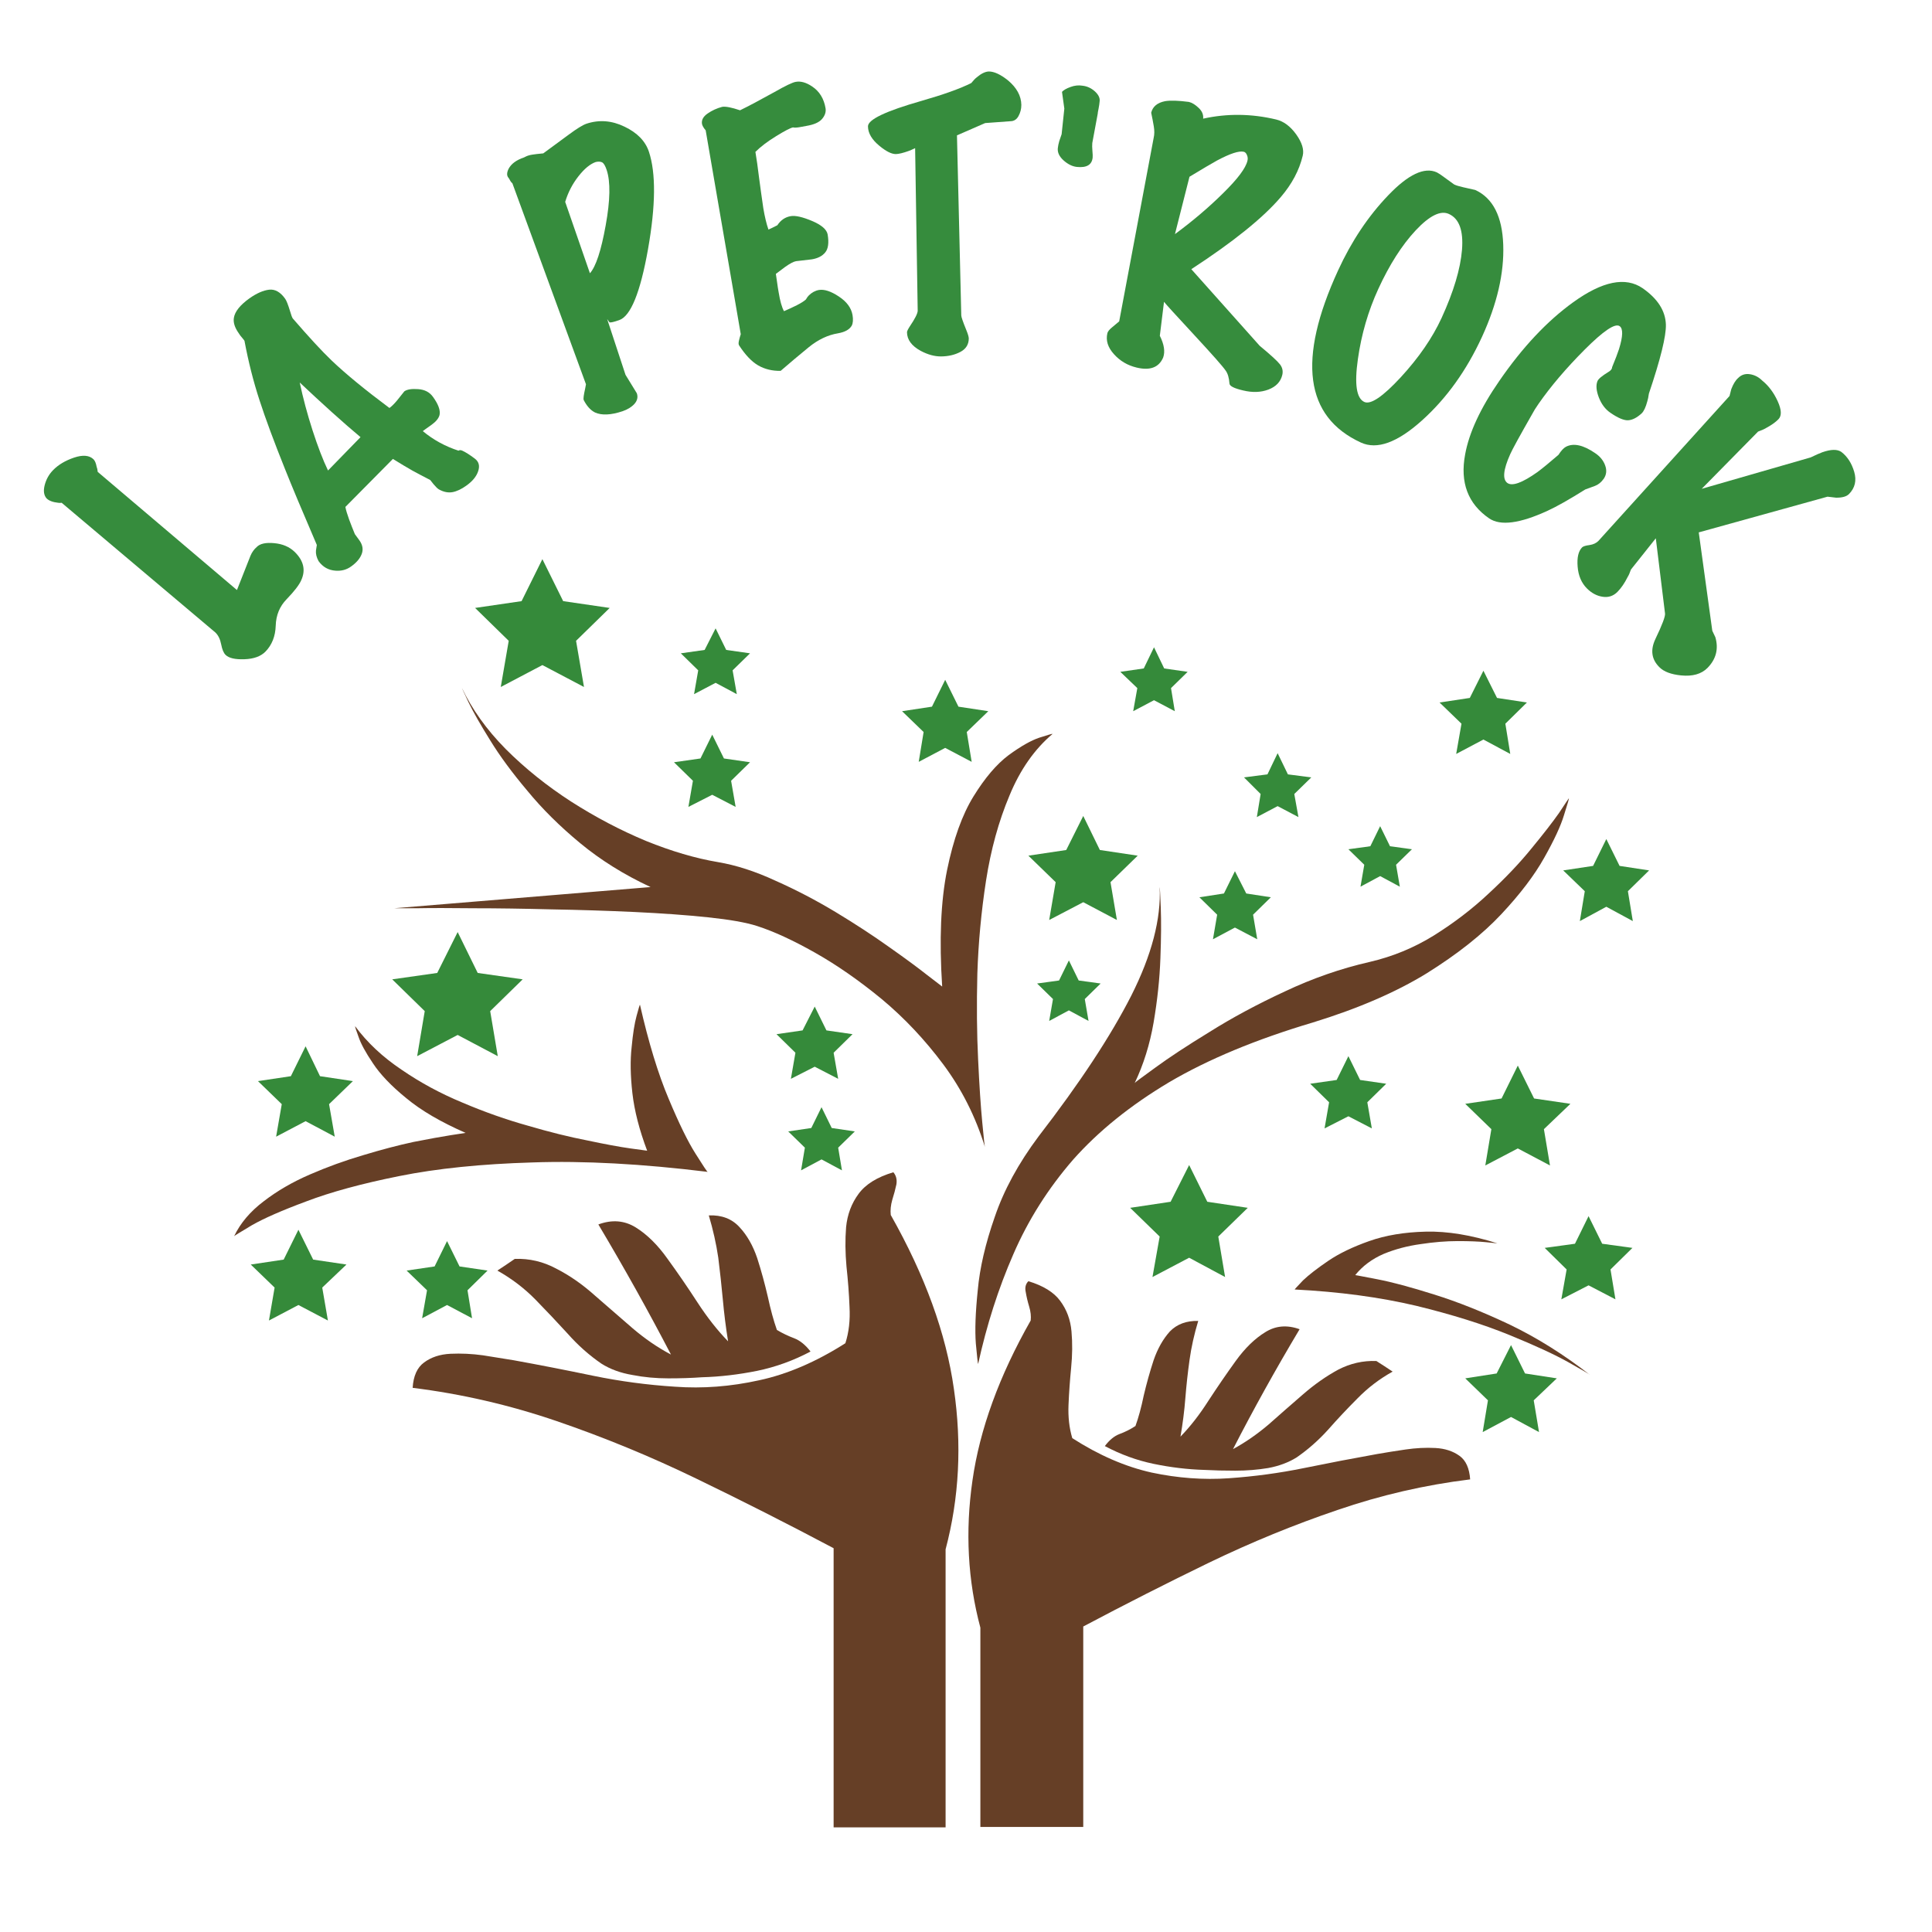 <svg version="1.0" preserveAspectRatio="xMidYMid meet" height="500" viewBox="0 0 375 375" zoomAndPan="magnify" width="500" xmlns:xlink="http://www.w3.org/1999/xlink" xmlns="http://www.w3.org/2000/svg"><defs><clipPath id="ad08f5211b"><path clip-rule="nonzero" d="M 168 13.473 L 199 13.473 L 199 70 L 168 70 Z M 168 13.473"></path></clipPath></defs><path fill-rule="evenodd" fill-opacity="1" d="M 251.664 282.891 C 250.098 283.863 248.258 284.555 246.156 284.945 C 244.102 285.285 241.977 285.457 239.77 285.457 C 237.617 285.457 235.609 285.41 233.75 285.309 C 230.52 285.215 227.242 284.824 223.914 284.133 C 220.637 283.453 217.48 282.297 214.449 280.684 C 215.324 279.512 216.281 278.727 217.309 278.34 C 218.383 277.945 219.41 277.43 220.391 276.789 C 220.977 275.18 221.52 273.195 222.004 270.848 C 222.547 268.543 223.18 266.273 223.914 264.023 C 224.695 261.762 225.746 259.906 227.066 258.438 C 228.441 257.023 230.273 256.336 232.574 256.391 C 231.793 258.98 231.23 261.5 230.891 263.945 C 230.543 266.441 230.273 268.914 230.078 271.363 C 229.887 273.859 229.562 276.348 229.129 278.852 C 231.031 276.895 232.844 274.57 234.559 271.875 C 236.32 269.184 238.082 266.613 239.844 264.172 C 241.652 261.668 243.566 259.812 245.57 258.586 C 247.578 257.312 249.805 257.121 252.254 258 C 247.602 265.785 243.297 273.543 239.328 281.27 C 241.676 280 243.977 278.41 246.227 276.5 C 248.434 274.547 250.637 272.609 252.84 270.707 C 255.094 268.742 257.391 267.129 259.738 265.855 C 262.094 264.637 264.559 264.07 267.156 264.172 C 268.23 264.852 269.281 265.539 270.312 266.227 C 267.766 267.641 265.488 269.379 263.484 271.434 C 261.477 273.445 259.566 275.473 257.762 277.527 C 255.898 279.586 253.867 281.371 251.664 282.891" fill="#663f26"></path><path fill-rule="evenodd" fill-opacity="1" d="M 200.055 256.312 C 200.152 255.48 200.055 254.574 199.758 253.594 C 199.461 252.621 199.246 251.688 199.098 250.805 C 198.898 249.918 199.074 249.215 199.609 248.68 C 202.496 249.555 204.555 250.828 205.781 252.496 C 207.055 254.207 207.785 256.191 207.977 258.438 C 208.176 260.695 208.152 263.043 207.906 265.492 C 207.668 267.938 207.496 270.336 207.398 272.684 C 207.297 275.035 207.543 277.188 208.129 279.145 C 213.316 282.473 218.453 284.699 223.551 285.828 C 228.59 286.898 233.578 287.27 238.523 286.926 C 243.469 286.582 248.336 285.926 253.133 284.945 C 257.922 283.965 262.652 283.059 267.301 282.227 C 268.965 281.934 270.801 281.641 272.809 281.348 C 274.809 281.055 276.75 280.953 278.605 281.055 C 280.465 281.152 282.027 281.664 283.309 282.59 C 284.527 283.473 285.211 284.992 285.355 287.148 C 276.598 288.223 268.012 290.199 259.594 293.094 C 251.219 295.934 242.926 299.332 234.699 303.297 C 226.531 307.258 218.383 311.398 210.258 315.703 L 210.258 354.609 L 190.289 354.609 L 190.289 315.926 C 187.844 306.777 187.328 297.254 188.754 287.363 C 190.168 277.43 193.938 267.078 200.055 256.312" fill="#663f26"></path><path fill-rule="evenodd" fill-opacity="1" d="M 116.73 264.68 C 118.441 265.762 120.445 266.496 122.746 266.883 C 125 267.324 127.32 267.539 129.723 267.539 C 132.07 267.539 134.25 267.473 136.258 267.324 C 139.781 267.23 143.352 266.805 146.973 266.078 C 150.543 265.34 153.996 264.094 157.324 262.332 C 156.352 261.059 155.293 260.199 154.168 259.762 C 152.992 259.32 151.871 258.785 150.797 258.145 C 150.156 256.336 149.57 254.184 149.031 251.688 C 148.441 249.145 147.762 246.648 146.973 244.199 C 146.141 241.75 144.996 239.742 143.527 238.176 C 142.059 236.566 140.074 235.809 137.578 235.906 C 138.406 238.691 139.023 241.434 139.418 244.125 C 139.758 246.867 140.051 249.555 140.297 252.199 C 140.539 254.895 140.879 257.609 141.32 260.348 C 139.27 258.246 137.285 255.727 135.375 252.793 C 133.469 249.855 131.531 247.035 129.578 244.348 C 127.668 241.652 125.613 239.625 123.41 238.25 C 121.211 236.883 118.781 236.684 116.141 237.664 C 121.184 246.133 125.883 254.551 130.234 262.918 C 127.645 261.551 125.148 259.836 122.746 257.781 C 120.305 255.68 117.879 253.57 115.477 251.469 C 113.082 249.316 110.586 247.578 107.996 246.254 C 105.449 244.879 102.754 244.25 99.918 244.348 C 98.789 245.129 97.668 245.883 96.543 246.617 C 99.328 248.188 101.801 250.07 103.957 252.273 C 106.105 254.477 108.191 256.68 110.199 258.879 C 112.199 261.137 114.379 263.066 116.73 264.68" fill="#663f26"></path><path fill-rule="evenodd" fill-opacity="1" d="M 172.895 235.828 C 172.793 234.906 172.895 233.918 173.188 232.891 C 173.527 231.816 173.797 230.812 173.992 229.883 C 174.137 228.953 173.941 228.168 173.402 227.535 C 170.273 228.465 168.02 229.855 166.652 231.723 C 165.277 233.578 164.473 235.734 164.227 238.176 C 164.031 240.625 164.062 243.172 164.301 245.816 C 164.59 248.504 164.797 251.121 164.891 253.672 C 165.035 256.262 164.766 258.609 164.086 260.719 C 158.402 264.34 152.824 266.738 147.344 267.91 C 141.812 269.137 136.383 269.547 131.043 269.16 C 125.66 268.82 120.352 268.109 115.113 267.031 C 109.93 265.953 104.785 264.945 99.699 264.023 C 97.934 263.727 95.953 263.406 93.75 263.066 C 91.598 262.766 89.488 262.672 87.441 262.766 C 85.383 262.867 83.672 263.438 82.301 264.465 C 80.973 265.438 80.238 267.078 80.094 269.379 C 89.59 270.555 98.914 272.711 108.066 275.84 C 117.215 278.973 126.254 282.688 135.156 287 C 144.062 291.305 152.945 295.809 161.805 300.508 L 161.805 354.688 L 183.539 354.688 L 183.539 300.727 C 186.184 290.742 186.715 280.367 185.152 269.602 C 183.633 258.832 179.543 247.578 172.895 235.828" fill="#663f26"></path><path fill-rule="evenodd" fill-opacity="1" d="M 189.852 264.754 C 189.797 264.703 189.648 263.383 189.41 260.789 C 189.211 258.199 189.336 254.746 189.781 250.441 C 190.168 246.133 191.266 241.383 193.082 236.203 C 194.844 231.012 197.68 225.797 201.598 220.559 C 209.574 210.23 215.57 201.129 219.582 193.25 C 223.551 185.371 225.383 178.344 225.09 172.176 C 225.137 172.273 225.211 173.625 225.305 176.215 C 225.406 178.762 225.383 182.016 225.234 185.98 C 225.09 189.996 224.648 194.156 223.914 198.465 C 223.18 202.719 221.953 206.637 220.246 210.211 C 220.289 210.109 221.637 209.109 224.285 207.195 C 226.875 205.293 230.371 202.992 234.777 200.297 C 239.137 197.555 244.008 194.934 249.387 192.441 C 254.77 189.895 260.254 187.988 265.836 186.715 C 270.285 185.684 274.445 183.973 278.312 181.578 C 282.227 179.129 285.781 176.414 288.957 173.426 C 292.188 170.441 294.953 167.531 297.254 164.695 C 299.555 161.898 301.344 159.598 302.613 157.789 C 303.836 155.93 304.477 154.977 304.523 154.93 C 304.57 154.977 304.254 156.082 303.566 158.23 C 302.934 160.332 301.656 163.074 299.75 166.457 C 297.84 169.879 295.051 173.551 291.383 177.465 C 287.711 181.375 282.887 185.199 276.918 188.922 C 270.945 192.594 263.578 195.77 254.824 198.465 C 243.809 201.738 234.512 205.602 226.926 210.062 C 219.379 214.562 213.176 219.582 208.273 225.109 C 203.434 230.695 199.562 236.805 196.68 243.465 C 193.793 250.07 191.52 257.164 189.852 264.758" fill="#663f26"></path><path fill-rule="evenodd" fill-opacity="1" d="M 191.172 222.617 C 191.117 222.516 190.949 220.922 190.656 217.848 C 190.363 214.812 190.09 210.746 189.852 205.656 C 189.605 200.613 189.551 195.066 189.703 188.992 C 189.898 182.973 190.461 176.949 191.387 170.938 C 192.324 164.91 193.836 159.41 195.941 154.414 C 197.996 149.422 200.785 145.43 204.312 142.445 C 204.266 142.398 203.402 142.641 201.742 143.18 C 200.129 143.719 198.148 144.84 195.793 146.559 C 193.445 148.316 191.172 150.988 188.969 154.559 C 186.762 158.129 185.047 162.902 183.828 168.875 C 182.605 174.895 182.285 182.434 182.875 191.488 C 182.828 191.441 181.871 190.707 180.008 189.289 C 178.148 187.82 175.652 185.98 172.523 183.781 C 169.438 181.578 165.988 179.328 162.172 177.02 C 158.352 174.723 154.461 172.691 150.5 170.938 C 146.586 169.121 142.867 167.926 139.34 167.332 C 134.984 166.598 130.332 165.227 125.395 163.227 C 120.445 161.164 115.602 158.621 110.855 155.586 C 106.16 152.551 101.918 149.152 98.152 145.383 C 94.434 141.613 91.598 137.648 89.641 133.492 C 89.641 133.539 90.074 134.496 90.961 136.355 C 91.891 138.266 93.285 140.707 95.145 143.695 C 97.004 146.727 99.406 149.984 102.336 153.457 C 105.223 156.984 108.656 160.387 112.617 163.66 C 116.582 166.941 121.133 169.781 126.277 172.176 L 76.492 176.293 C 76.594 176.293 78.039 176.293 80.828 176.293 C 83.672 176.238 87.387 176.238 91.988 176.293 C 96.586 176.293 101.602 176.367 107.039 176.508 C 112.523 176.605 117.91 176.777 123.188 177.02 C 128.473 177.273 133.223 177.605 137.43 178.051 C 141.637 178.492 144.824 179.051 146.973 179.746 C 150.156 180.773 153.875 182.48 158.137 184.883 C 162.387 187.277 166.727 190.293 171.133 193.914 C 175.535 197.582 179.523 201.816 183.098 206.609 C 186.668 211.406 189.355 216.742 191.172 222.617" fill="#663f26"></path><path fill-rule="evenodd" fill-opacity="1" d="M 137.363 227.461 C 137.262 227.461 136.48 226.285 135.008 223.938 C 133.539 221.633 131.801 218.086 129.793 213.289 C 127.742 208.445 125.883 202.352 124.215 195.012 C 124.168 195.012 123.945 195.746 123.551 197.215 C 123.164 198.633 122.844 200.641 122.602 203.238 C 122.312 205.773 122.359 208.766 122.746 212.188 C 123.141 215.617 124.098 219.332 125.613 223.352 C 125.559 223.352 124.484 223.203 122.383 222.91 C 120.273 222.617 117.484 222.098 114.008 221.363 C 110.488 220.684 106.652 219.727 102.488 218.504 C 98.277 217.328 94.047 215.84 89.781 214.023 C 85.531 212.262 81.59 210.137 77.961 207.641 C 74.297 205.188 71.285 202.375 68.938 199.199 C 68.883 199.246 69.109 199.934 69.594 201.254 C 70.035 202.574 70.969 204.285 72.391 206.391 C 73.805 208.539 75.961 210.797 78.848 213.145 C 81.73 215.547 85.578 217.793 90.375 219.895 C 90.328 219.895 89.371 220.043 87.508 220.336 C 85.648 220.629 83.23 221.07 80.238 221.656 C 77.258 222.297 74.004 223.156 70.477 224.223 C 66.957 225.258 63.504 226.508 60.129 227.977 C 56.746 229.441 53.766 231.176 51.168 233.184 C 48.574 235.145 46.664 237.395 45.445 239.945 C 45.445 239.891 46.598 239.18 48.898 237.809 C 51.199 236.492 54.715 234.945 59.465 233.184 C 64.215 231.375 70.234 229.73 77.527 228.27 C 84.82 226.801 93.434 225.922 103.363 225.629 C 113.297 225.281 124.633 225.898 137.363 227.461" fill="#663f26"></path><path fill-rule="evenodd" fill-opacity="1" d="M 251.293 250.289 C 251.293 250.242 251.836 249.652 252.91 248.527 C 254.035 247.453 255.68 246.18 257.828 244.719 C 259.938 243.289 262.574 242.02 265.758 240.895 C 268.938 239.77 272.609 239.156 276.773 239.062 C 280.93 238.961 285.559 239.719 290.648 241.336 C 290.594 241.336 289.859 241.258 288.445 241.109 C 287.027 240.969 285.195 240.895 282.938 240.895 C 280.684 240.895 278.285 241.094 275.746 241.48 C 273.199 241.828 270.801 242.461 268.547 243.391 C 266.297 244.371 264.465 245.738 263.043 247.5 C 263.137 247.5 264.582 247.77 267.371 248.312 C 270.168 248.852 273.812 249.824 278.312 251.246 C 282.867 252.66 287.789 254.625 293.066 257.121 C 298.352 259.668 303.543 262.918 308.633 266.883 C 308.582 266.785 307.219 265.977 304.523 264.465 C 301.828 262.941 297.965 261.16 292.922 259.102 C 287.883 257.047 281.863 255.156 274.859 253.449 C 267.812 251.789 259.961 250.73 251.293 250.289" fill="#663f26"></path><path fill-rule="evenodd" fill-opacity="1" d="M 105.277 108.531 L 109.312 116.68 L 118.34 118 L 111.812 124.383 L 113.352 133.344 L 105.277 129.09 L 97.199 133.344 L 98.742 124.383 L 92.215 118 L 101.238 116.68 L 105.277 108.531" fill="#358a3a"></path><path fill-rule="evenodd" fill-opacity="1" d="M 88.832 180.914 L 92.723 188.848 L 101.453 190.09 L 95.145 196.258 L 96.617 205 L 88.832 200.883 L 80.973 205 L 82.441 196.258 L 76.129 190.09 L 84.867 188.848 L 88.832 180.914" fill="#358a3a"></path><path fill-rule="evenodd" fill-opacity="1" d="M 294.605 206.832 L 297.766 213.215 L 304.816 214.25 L 299.672 219.168 L 300.852 226.215 L 294.605 222.91 L 288.297 226.215 L 289.473 219.168 L 284.406 214.25 L 291.453 213.215 L 294.605 206.832" fill="#358a3a"></path><path fill-rule="evenodd" fill-opacity="1" d="M 311.785 162.859 L 314.359 168.07 L 320.09 168.945 L 315.973 172.984 L 316.93 178.785 L 311.785 176 L 306.648 178.785 L 307.605 172.984 L 303.418 168.945 L 309.219 168.07 L 311.785 162.859" fill="#358a3a"></path><path fill-rule="evenodd" fill-opacity="1" d="M 247.988 146.191 L 249.98 150.305 L 254.523 150.891 L 251.219 154.117 L 252.027 158.598 L 247.988 156.469 L 243.953 158.598 L 244.688 154.117 L 241.461 150.891 L 246.012 150.305 L 247.988 146.191" fill="#358a3a"></path><path fill-rule="evenodd" fill-opacity="1" d="M 287.93 130.188 L 290.57 135.469 L 296.371 136.355 L 292.188 140.469 L 293.141 146.34 L 287.93 143.543 L 282.645 146.34 L 283.672 140.469 L 279.418 136.355 L 285.289 135.469 L 287.93 130.188" fill="#358a3a"></path><path fill-rule="evenodd" fill-opacity="1" d="M 293.289 261.082 L 296.008 266.59 L 302.176 267.539 L 297.695 271.805 L 298.723 277.969 L 293.289 275.035 L 287.789 277.969 L 288.809 271.805 L 284.406 267.539 L 290.5 266.59 L 293.289 261.082" fill="#358a3a"></path><path fill-rule="evenodd" fill-opacity="1" d="M 230.812 226.137 L 234.336 233.262 L 242.191 234.438 L 236.469 240.012 L 237.789 247.871 L 230.812 244.125 L 223.695 247.871 L 225.09 240.012 L 219.363 234.438 L 227.215 233.262 L 230.812 226.137" fill="#358a3a"></path><path fill-rule="evenodd" fill-opacity="1" d="M 261.723 205 L 263.996 209.621 L 269.062 210.355 L 265.395 213.953 L 266.273 219.023 L 261.723 216.668 L 257.094 219.023 L 257.977 213.953 L 254.309 210.355 L 259.445 209.621 L 261.723 205" fill="#358a3a"></path><path fill-rule="evenodd" fill-opacity="1" d="M 308.34 236.051 L 310.984 241.41 L 316.855 242.215 L 312.598 246.402 L 313.555 252.199 L 308.34 249.484 L 303.055 252.199 L 304.082 246.402 L 299.824 242.215 L 305.699 241.41 L 308.34 236.051" fill="#358a3a"></path><path fill-rule="evenodd" fill-opacity="1" d="M 267.887 160.359 L 269.797 164.254 L 274.055 164.84 L 270.973 167.848 L 271.707 172.105 L 267.887 170.051 L 264.07 172.105 L 264.805 167.848 L 261.723 164.84 L 265.98 164.254 L 267.887 160.359" fill="#358a3a"></path><path fill-rule="evenodd" fill-opacity="1" d="M 239.699 169.098 L 241.898 173.426 L 246.672 174.16 L 243.219 177.543 L 244.031 182.312 L 239.699 180.039 L 235.434 182.312 L 236.25 177.543 L 232.801 174.16 L 237.566 173.426 L 239.699 169.098" fill="#358a3a"></path><path fill-rule="evenodd" fill-opacity="1" d="M 210.258 158.379 L 213.484 164.984 L 220.828 166.086 L 215.547 171.227 L 216.789 178.57 L 210.258 175.117 L 203.648 178.57 L 204.902 171.227 L 199.609 166.086 L 206.957 164.984 L 210.258 158.379" fill="#358a3a"></path><path fill-rule="evenodd" fill-opacity="1" d="M 207.469 186.418 L 209.375 190.312 L 213.633 190.898 L 210.555 193.914 L 211.285 198.164 L 207.469 196.113 L 203.648 198.164 L 204.383 193.914 L 201.301 190.898 L 205.559 190.312 L 207.469 186.418" fill="#358a3a"></path><path fill-rule="evenodd" fill-opacity="1" d="M 223.992 125.637 L 225.969 129.746 L 230.52 130.402 L 227.293 133.562 L 228.027 138.043 L 223.992 135.91 L 219.953 138.043 L 220.754 133.562 L 217.453 130.402 L 222.004 129.746 L 223.992 125.637" fill="#358a3a"></path><path fill-rule="evenodd" fill-opacity="1" d="M 183.461 131.953 L 186.035 137.164 L 191.828 138.043 L 187.648 142.082 L 188.602 147.875 L 183.461 145.164 L 178.324 147.875 L 179.273 142.082 L 175.09 138.043 L 180.891 137.164 L 183.461 131.953" fill="#358a3a"></path><path fill-rule="evenodd" fill-opacity="1" d="M 138.242 142.594 L 140.516 147.219 L 145.582 147.953 L 141.906 151.547 L 142.789 156.621 L 138.242 154.266 L 133.617 156.621 L 134.496 151.547 L 130.82 147.953 L 135.961 147.219 L 138.242 142.594" fill="#358a3a"></path><path fill-rule="evenodd" fill-opacity="1" d="M 138.898 121.965 L 140.957 126.152 L 145.582 126.809 L 142.199 130.113 L 143.012 134.734 L 138.898 132.535 L 134.715 134.734 L 135.523 130.113 L 132.148 126.809 L 136.77 126.152 L 138.898 121.965" fill="#358a3a"></path><path fill-rule="evenodd" fill-opacity="1" d="M 57.922 238.691 L 60.785 244.488 L 67.246 245.445 L 62.547 249.918 L 63.648 256.312 L 57.922 253.301 L 52.203 256.312 L 53.301 249.918 L 48.672 245.445 L 55.062 244.488 L 57.922 238.691" fill="#358a3a"></path><path fill-rule="evenodd" fill-opacity="1" d="M 59.316 203.086 L 62.113 208.887 L 68.496 209.844 L 63.871 214.316 L 64.973 220.629 L 59.316 217.617 L 53.594 220.629 L 54.691 214.316 L 50.07 209.844 L 56.457 208.887 L 59.316 203.086" fill="#358a3a"></path><path fill-rule="evenodd" fill-opacity="1" d="M 86.773 240.895 L 89.199 245.816 L 94.633 246.617 L 90.742 250.441 L 91.625 255.871 L 86.773 253.301 L 81.934 255.871 L 82.887 250.441 L 78.926 246.617 L 84.355 245.816 L 86.773 240.895" fill="#358a3a"></path><path fill-rule="evenodd" fill-opacity="1" d="M 158.137 195.375 L 160.41 200 L 165.477 200.734 L 161.805 204.336 L 162.688 209.398 L 158.137 207.047 L 153.512 209.398 L 154.391 204.336 L 150.719 200.734 L 155.781 200 L 158.137 195.375" fill="#358a3a"></path><path fill-rule="evenodd" fill-opacity="1" d="M 159.457 214.906 L 161.438 218.945 L 165.918 219.609 L 162.688 222.762 L 163.422 227.164 L 159.457 225.039 L 155.488 227.164 L 156.227 222.762 L 152.992 219.609 L 157.473 218.945 L 159.457 214.906" fill="#358a3a"></path><path fill-rule="nonzero" fill-opacity="1" d="M 57.195 107.121 C 58.945 108.832 59.371 110.672 58.461 112.641 C 58.062 113.551 57.109 114.777 55.621 116.32 C 54.281 117.695 53.578 119.402 53.516 121.457 C 53.449 123.5 52.789 125.172 51.531 126.473 C 50.625 127.398 49.262 127.895 47.449 127.957 C 45.645 128.023 44.426 127.742 43.793 127.121 C 43.41 126.754 43.125 126.078 42.934 125.09 C 42.742 124.086 42.371 123.312 41.809 122.77 L 11.969 97.59 C 11.699 97.625 11.48 97.625 11.301 97.59 C 10.27 97.48 9.52 97.199 9.055 96.754 C 8.516 96.152 8.387 95.289 8.672 94.172 C 8.961 93.043 9.504 92.07 10.297 91.258 C 11.32 90.207 12.68 89.395 14.383 88.82 C 16.09 88.25 17.344 88.363 18.156 89.156 C 18.43 89.43 18.629 89.91 18.754 90.59 C 18.852 90.816 18.922 91.152 18.969 91.594 L 45.992 114.527 L 48.621 107.863 C 48.906 107.191 49.301 106.637 49.812 106.191 C 50.445 105.523 51.582 105.27 53.207 105.426 C 54.844 105.57 56.176 106.137 57.195 107.121 Z M 57.195 107.121" fill="#368c3d"></path><path fill-rule="nonzero" fill-opacity="1" d="M 84.047 77.039 C 85.082 78.469 85.508 79.641 85.316 80.551 C 85.152 81.188 84.645 81.816 83.785 82.438 C 83.309 82.77 82.926 83.047 82.641 83.25 C 82.363 83.441 82.172 83.582 82.066 83.68 C 84.102 85.371 86.414 86.637 88.996 87.477 C 89.188 87.336 89.43 87.336 89.734 87.477 C 90.32 87.734 91.125 88.242 92.148 89.008 C 92.941 89.598 93.164 90.41 92.816 91.445 C 92.484 92.465 91.723 93.398 90.547 94.238 C 89.574 94.945 88.66 95.375 87.801 95.531 C 86.953 95.672 86.082 95.492 85.172 94.98 C 84.914 94.824 84.574 94.488 84.145 93.977 C 83.727 93.469 83.512 93.199 83.5 93.164 C 82.258 92.531 81.109 91.922 80.059 91.348 C 79.02 90.762 77.754 90.004 76.262 89.078 L 67.039 98.395 C 67.148 98.988 67.387 99.793 67.754 100.809 C 68.137 101.832 68.508 102.785 68.879 103.676 L 69.785 104.918 C 70.406 105.812 70.539 106.699 70.191 107.57 C 69.859 108.43 69.172 109.23 68.137 109.961 C 67.277 110.582 66.273 110.855 65.125 110.77 C 63.754 110.676 62.652 110.055 61.832 108.91 C 61.434 108.18 61.27 107.492 61.328 106.855 C 61.395 106.488 61.449 106.129 61.496 105.777 C 58.711 99.297 56.664 94.418 55.355 91.133 C 53.195 85.75 51.527 81.258 50.363 77.66 C 49.188 74.062 48.227 70.266 47.473 66.262 C 47.508 66.203 47.371 65.992 47.066 65.641 C 46.75 65.293 46.504 64.965 46.324 64.66 C 45.562 63.582 45.25 62.594 45.395 61.699 C 45.586 60.477 46.598 59.211 48.43 57.898 C 49.832 56.914 51.105 56.359 52.25 56.227 C 53.398 56.102 54.434 56.695 55.355 57.996 C 55.594 58.32 55.918 59.133 56.312 60.434 C 56.52 61.168 56.695 61.629 56.836 61.82 C 59.992 65.469 62.504 68.191 64.387 69.988 C 67.168 72.637 70.91 75.699 75.59 79.188 C 76.004 78.898 76.488 78.422 77.047 77.754 C 77.605 77.074 78.082 76.477 78.48 75.961 C 79.008 75.582 79.898 75.438 81.156 75.531 C 82.43 75.617 83.391 76.117 84.047 77.039 Z M 69.977 84.848 C 68.414 83.547 66.547 81.922 64.387 79.977 C 62.238 78.035 60.168 76.125 58.176 74.242 C 58.816 77.27 59.645 80.359 60.66 83.512 C 61.68 86.664 62.68 89.27 63.668 91.324 Z M 69.977 84.848" fill="#368c3d"></path><path fill-rule="nonzero" fill-opacity="1" d="M 125.949 29.434 C 127.332 33.59 127.273 39.898 125.781 48.355 C 124.281 56.801 122.41 61.395 120.168 62.141 C 119.164 62.492 118.543 62.637 118.305 62.57 C 118.113 62.32 117.957 62.105 117.848 61.926 L 121.41 72.75 L 123.609 76.332 C 123.859 77.066 123.707 77.754 123.152 78.387 C 122.59 79.008 121.82 79.484 120.836 79.82 C 118.574 80.574 116.785 80.652 115.484 80.059 C 114.625 79.629 113.891 78.816 113.285 77.625 C 113.203 77.402 113.297 76.68 113.574 75.449 C 113.621 75.273 113.672 74.988 113.738 74.59 L 99.453 35.574 C 99.309 35.477 99.18 35.324 99.047 35.098 C 98.902 34.809 98.785 34.613 98.688 34.5 C 98.344 34.105 98.348 33.531 98.711 32.777 C 99.227 31.793 100.23 31.055 101.723 30.555 C 102.012 30.402 102.25 30.289 102.441 30.223 C 102.773 30.113 103.086 30.043 103.371 30.008 C 103.723 29.949 104.418 29.863 105.449 29.77 C 107.207 28.465 108.859 27.246 110.418 26.113 C 111.965 24.965 113.102 24.266 113.836 24.012 C 116.301 23.199 118.762 23.391 121.219 24.586 C 123.684 25.766 125.262 27.379 125.949 29.434 Z M 117.754 32.992 C 117.48 32.168 117.188 31.676 116.867 31.512 C 116.566 31.359 116.156 31.332 115.652 31.441 C 114.562 31.812 113.441 32.73 112.281 34.211 C 111.121 35.684 110.262 37.336 109.703 39.184 L 114.504 53.039 C 115.664 51.738 116.684 48.637 117.562 43.746 C 118.453 38.859 118.516 35.273 117.754 32.992 Z M 117.754 32.992" fill="#368c3d"></path><path fill-rule="nonzero" fill-opacity="1" d="M 160.242 21.023 C 160.352 21.742 160.125 22.434 159.551 23.102 C 158.977 23.762 157.961 24.203 156.516 24.441 C 156.117 24.523 155.641 24.609 155.082 24.703 C 154.523 24.789 154.141 24.793 153.938 24.727 C 153.457 24.812 152.371 25.367 150.688 26.402 C 148.996 27.438 147.641 28.465 146.625 29.48 C 146.863 30.887 147.094 32.512 147.316 34.355 C 147.559 36.188 147.832 38.203 148.156 40.398 C 148.441 42.09 148.777 43.477 149.156 44.559 C 149.695 44.316 150.27 44.043 150.879 43.723 C 151.547 42.715 152.414 42.133 153.484 41.953 C 154.391 41.797 155.766 42.109 157.617 42.887 C 159.461 43.668 160.473 44.547 160.648 45.512 C 160.918 47.137 160.758 48.301 160.172 49 C 159.598 49.707 158.727 50.148 157.566 50.34 L 154.508 50.695 C 154.031 50.781 153.32 51.152 152.383 51.82 C 151.938 52.141 151.34 52.586 150.594 53.16 C 150.688 53.75 150.77 54.348 150.855 54.949 C 150.934 55.539 151.027 56.145 151.141 56.766 C 151.41 58.426 151.75 59.633 152.168 60.398 C 152.965 60.062 153.793 59.68 154.652 59.25 C 155.516 58.809 156.098 58.434 156.422 58.129 C 156.613 57.793 156.793 57.543 156.973 57.363 C 157.559 56.777 158.219 56.418 158.953 56.285 C 160.004 56.113 161.297 56.539 162.824 57.555 C 164.352 58.559 165.238 59.766 165.477 61.16 C 165.621 62.02 165.57 62.703 165.332 63.191 C 164.902 63.957 164.008 64.457 162.656 64.695 C 160.68 65.02 158.773 65.926 156.945 67.422 C 155.113 68.922 153.305 70.441 151.523 71.984 C 149.898 72.016 148.449 71.66 147.176 70.934 C 145.914 70.203 144.68 68.914 143.473 67.062 C 143.34 66.891 143.328 66.586 143.422 66.156 C 143.52 65.723 143.641 65.293 143.781 64.863 C 143.172 61.27 142.453 57.051 141.609 52.227 C 140.785 47.387 139.953 42.586 139.125 37.82 C 138.301 33.043 137.582 28.871 136.973 25.301 C 136.562 24.812 136.324 24.395 136.258 24.059 C 136.133 23.293 136.496 22.621 137.355 22.027 C 138.203 21.441 139.141 21.012 140.176 20.738 C 140.844 20.629 141.996 20.852 143.641 21.406 C 145.277 20.613 147.516 19.422 150.352 17.848 C 152.469 16.641 153.84 15.984 154.461 15.887 C 155.43 15.715 156.48 16.008 157.617 16.773 C 159.051 17.715 159.922 19.133 160.242 21.023 Z M 160.242 21.023" fill="#368c3d"></path><g clip-path="url(#ad08f5211b)"><path fill-rule="nonzero" fill-opacity="1" d="M 198.242 20.352 C 198.242 21.133 198.059 21.855 197.695 22.523 C 197.34 23.18 196.82 23.516 196.141 23.527 L 191.219 23.887 L 185.746 26.273 L 186.582 61.227 C 186.582 61.512 186.906 62.461 187.562 64.07 C 187.863 64.805 188.023 65.336 188.039 65.672 C 188.039 66.848 187.5 67.727 186.418 68.301 C 185.348 68.871 184.105 69.164 182.688 69.184 C 181.41 69.195 180.09 68.836 178.723 68.109 C 176.957 67.152 176.059 65.945 176.047 64.477 C 176.047 64.285 176.238 63.898 176.621 63.305 C 177.59 61.871 178.09 60.887 178.125 60.344 L 177.625 28.758 C 177.082 29.016 176.656 29.203 176.359 29.309 C 175.289 29.691 174.457 29.895 173.875 29.906 C 173.043 29.906 171.992 29.379 170.719 28.328 C 169.238 27.121 168.484 25.855 168.473 24.531 C 168.457 23.211 171.914 21.562 178.844 19.586 C 183.125 18.359 186.352 17.207 188.52 16.121 C 188.93 15.613 189.289 15.238 189.594 15 C 190.465 14.27 191.25 13.895 191.934 13.875 C 192.969 13.875 194.203 14.449 195.641 15.594 C 197.34 17.016 198.207 18.598 198.242 20.352 Z M 198.242 20.352" fill="#368c3d"></path></g><path fill-rule="nonzero" fill-opacity="1" d="M 213.441 19.645 C 213.406 20.074 213.336 20.562 213.23 21.102 C 213.117 21.625 213.062 21.961 213.062 22.105 L 212.012 27.766 C 211.973 28.148 211.984 28.652 212.035 29.273 C 212.094 29.895 212.109 30.336 212.082 30.586 C 211.938 31.992 210.918 32.594 209.023 32.402 C 208.145 32.309 207.285 31.887 206.441 31.137 C 205.613 30.391 205.238 29.602 205.32 28.77 C 205.367 28.328 205.465 27.863 205.605 27.387 C 205.762 26.895 205.918 26.449 206.062 26.047 L 206.586 21.078 L 206.133 17.828 C 206.449 17.484 207.004 17.16 207.805 16.875 C 208.598 16.586 209.363 16.508 210.098 16.633 C 211.008 16.73 211.809 17.102 212.512 17.734 C 213.211 18.375 213.52 19.012 213.441 19.645 Z M 213.441 19.645" fill="#368c3d"></path><path fill-rule="nonzero" fill-opacity="1" d="M 248.891 72.773 C 248.57 74.109 247.672 75.055 246.191 75.617 C 244.723 76.172 243.086 76.223 241.27 75.781 C 239.562 75.383 238.691 74.949 238.645 74.469 C 238.559 73.336 238.312 72.492 237.902 71.938 C 237.375 71.152 235.328 68.836 231.762 64.984 C 228.191 61.133 226.25 59 225.934 58.582 L 225.121 65.176 C 225.961 66.848 226.18 68.258 225.766 69.406 C 224.934 71.328 223.215 71.973 220.605 71.34 C 218.848 70.922 217.387 70.055 216.207 68.734 C 215.027 67.426 214.609 66.078 214.941 64.672 C 215.02 64.355 215.301 63.996 215.777 63.598 C 216.258 63.203 216.742 62.797 217.234 62.379 L 223.926 26.758 C 224.082 26.105 224.094 25.359 223.949 24.512 C 223.805 23.652 223.637 22.781 223.445 21.883 C 223.734 20.691 224.625 19.941 226.125 19.641 C 227.156 19.465 228.703 19.516 230.758 19.781 C 231.363 19.926 231.988 20.309 232.645 20.93 C 233.316 21.551 233.609 22.254 233.531 23.031 C 238.195 22 242.926 22.051 247.719 23.199 C 249.168 23.551 250.457 24.512 251.594 26.09 C 252.719 27.668 253.145 29.047 252.859 30.223 C 252.188 33.043 250.762 35.73 248.582 38.273 C 245.152 42.289 239.371 46.945 231.234 52.25 L 244.496 67.109 C 246.645 68.891 247.961 70.098 248.438 70.719 C 248.918 71.34 249.066 72.02 248.891 72.773 Z M 242.129 31.203 C 242.227 30.82 242.191 30.457 242.035 30.102 C 241.891 29.738 241.684 29.523 241.414 29.457 C 240.488 29.238 238.762 29.805 236.23 31.152 C 235.207 31.715 233.422 32.766 230.879 34.309 L 228.059 45.441 C 231.48 42.926 234.594 40.281 237.398 37.508 C 240.219 34.738 241.797 32.637 242.129 31.203 Z M 242.129 31.203" fill="#368c3d"></path><path fill-rule="nonzero" fill-opacity="1" d="M 287.668 65.355 C 284.641 71.938 280.746 77.355 275.984 81.625 C 271.219 85.906 267.277 87.336 264.156 85.902 C 253.262 80.895 251.785 69.77 259.715 52.5 C 262.324 46.816 265.574 41.953 269.461 37.902 C 273.344 33.844 276.492 32.359 278.898 33.461 C 279.199 33.605 279.676 33.926 280.332 34.414 C 281 34.91 281.633 35.371 282.246 35.801 C 282.637 35.992 283.234 36.176 284.035 36.352 C 284.848 36.531 285.621 36.703 286.352 36.875 C 289.773 38.453 291.586 42 291.777 47.508 C 291.969 53.004 290.594 58.953 287.668 65.355 Z M 279.809 61.723 C 282.148 56.609 283.469 52.203 283.773 48.488 C 284.07 44.758 283.23 42.441 281.238 41.535 C 279.629 40.789 277.477 41.844 274.789 44.711 C 272.113 47.578 269.691 51.371 267.527 56.086 C 265.566 60.355 264.242 64.898 263.562 69.727 C 262.875 74.555 263.285 77.312 264.805 78.016 C 266.047 78.59 268.41 76.988 271.898 73.215 C 275.387 69.426 278.023 65.594 279.809 61.723 Z M 279.809 61.723" fill="#368c3d"></path><path fill-rule="nonzero" fill-opacity="1" d="M 311.285 92.926 C 310.805 93.605 310.238 94.07 309.586 94.312 C 308.949 94.551 308.32 94.777 307.699 95.004 C 304.578 96.961 302.141 98.336 300.391 99.137 C 295 101.621 291.223 102.109 289.043 100.617 C 284.914 97.781 283.359 93.641 284.383 88.195 C 285.148 83.977 287.352 79.23 291 73.957 C 295.492 67.426 300.273 62.332 305.359 58.664 C 311.027 54.574 315.52 53.668 318.832 55.941 C 321.758 57.984 323.266 60.336 323.348 63.012 C 323.406 65.246 322.309 69.703 320.051 76.391 C 319.957 77.062 319.848 77.562 319.742 77.898 C 319.438 79.043 319.07 79.828 318.641 80.238 C 317.715 81.086 316.84 81.527 316.012 81.574 C 315.184 81.613 314.035 81.125 312.574 80.117 C 311.582 79.438 310.836 78.441 310.328 77.133 C 309.832 75.832 309.742 74.777 310.066 73.98 C 310.238 73.547 310.938 72.965 312.168 72.211 C 312.656 71.926 312.906 71.613 312.906 71.277 C 313.539 69.738 313.988 68.566 314.246 67.766 C 315.023 65.27 315.062 63.777 314.363 63.301 C 313.488 62.695 311.223 64.219 307.582 67.863 C 303.949 71.512 300.965 75.023 298.621 78.398 C 298.059 79.211 297.695 79.797 297.523 80.145 C 294.988 84.586 293.52 87.262 293.125 88.172 C 291.77 91.195 291.598 93.055 292.602 93.762 C 293.555 94.41 295.492 93.699 298.406 91.637 C 299.375 90.918 300.734 89.805 302.492 88.289 C 303.016 87.477 303.5 86.953 303.949 86.715 C 305.43 85.949 307.332 86.371 309.66 87.98 C 310.598 88.617 311.234 89.414 311.57 90.367 C 311.906 91.305 311.809 92.16 311.285 92.926 Z M 311.285 92.926" fill="#368c3d"></path><path fill-rule="nonzero" fill-opacity="1" d="M 331.426 129.641 C 330.242 130.832 328.539 131.32 326.312 131.098 C 324.363 130.906 322.965 130.379 322.105 129.52 C 320.559 128.004 320.297 126.176 321.316 124.023 C 322.641 121.266 323.258 119.617 323.18 119.078 L 321.391 104.48 L 316.562 110.551 C 316.355 111.172 316.141 111.656 315.918 112.008 C 315.344 113.168 314.684 114.133 313.934 114.898 C 313.137 115.691 312.18 116.004 311.07 115.832 C 309.969 115.668 308.965 115.145 308.059 114.254 C 306.973 113.184 306.363 111.77 306.219 110 C 306.074 108.234 306.363 106.984 307.078 106.25 C 307.281 106.047 307.758 105.891 308.512 105.797 C 309.258 105.688 309.836 105.414 310.258 104.984 L 335.699 76.863 C 335.844 76.309 335.953 75.871 336.035 75.551 C 336.418 74.547 336.859 73.824 337.371 73.375 C 337.992 72.742 338.758 72.492 339.668 72.637 C 340.574 72.777 341.371 73.195 342.055 73.879 C 343.281 74.871 344.277 76.195 345.043 77.867 C 345.805 79.539 345.855 80.711 345.188 81.379 C 344.613 81.969 343.801 82.543 342.75 83.102 C 342.414 83.309 341.914 83.531 341.242 83.77 L 330.301 94.879 L 351.445 88.785 C 352.43 88.309 353.188 87.973 353.715 87.781 C 355.387 87.195 356.609 87.172 357.395 87.711 C 358.57 88.605 359.406 89.898 359.902 91.582 C 360.391 93.27 360.059 94.703 358.898 95.883 C 358.422 96.375 357.574 96.617 356.367 96.598 C 355.984 96.566 355.434 96.504 354.719 96.406 L 329.727 103.336 L 332.355 122.426 C 332.605 122.93 332.809 123.355 332.953 123.691 C 333.602 125.949 333.098 127.93 331.426 129.641 Z M 331.426 129.641" fill="#368c3d"></path></svg>